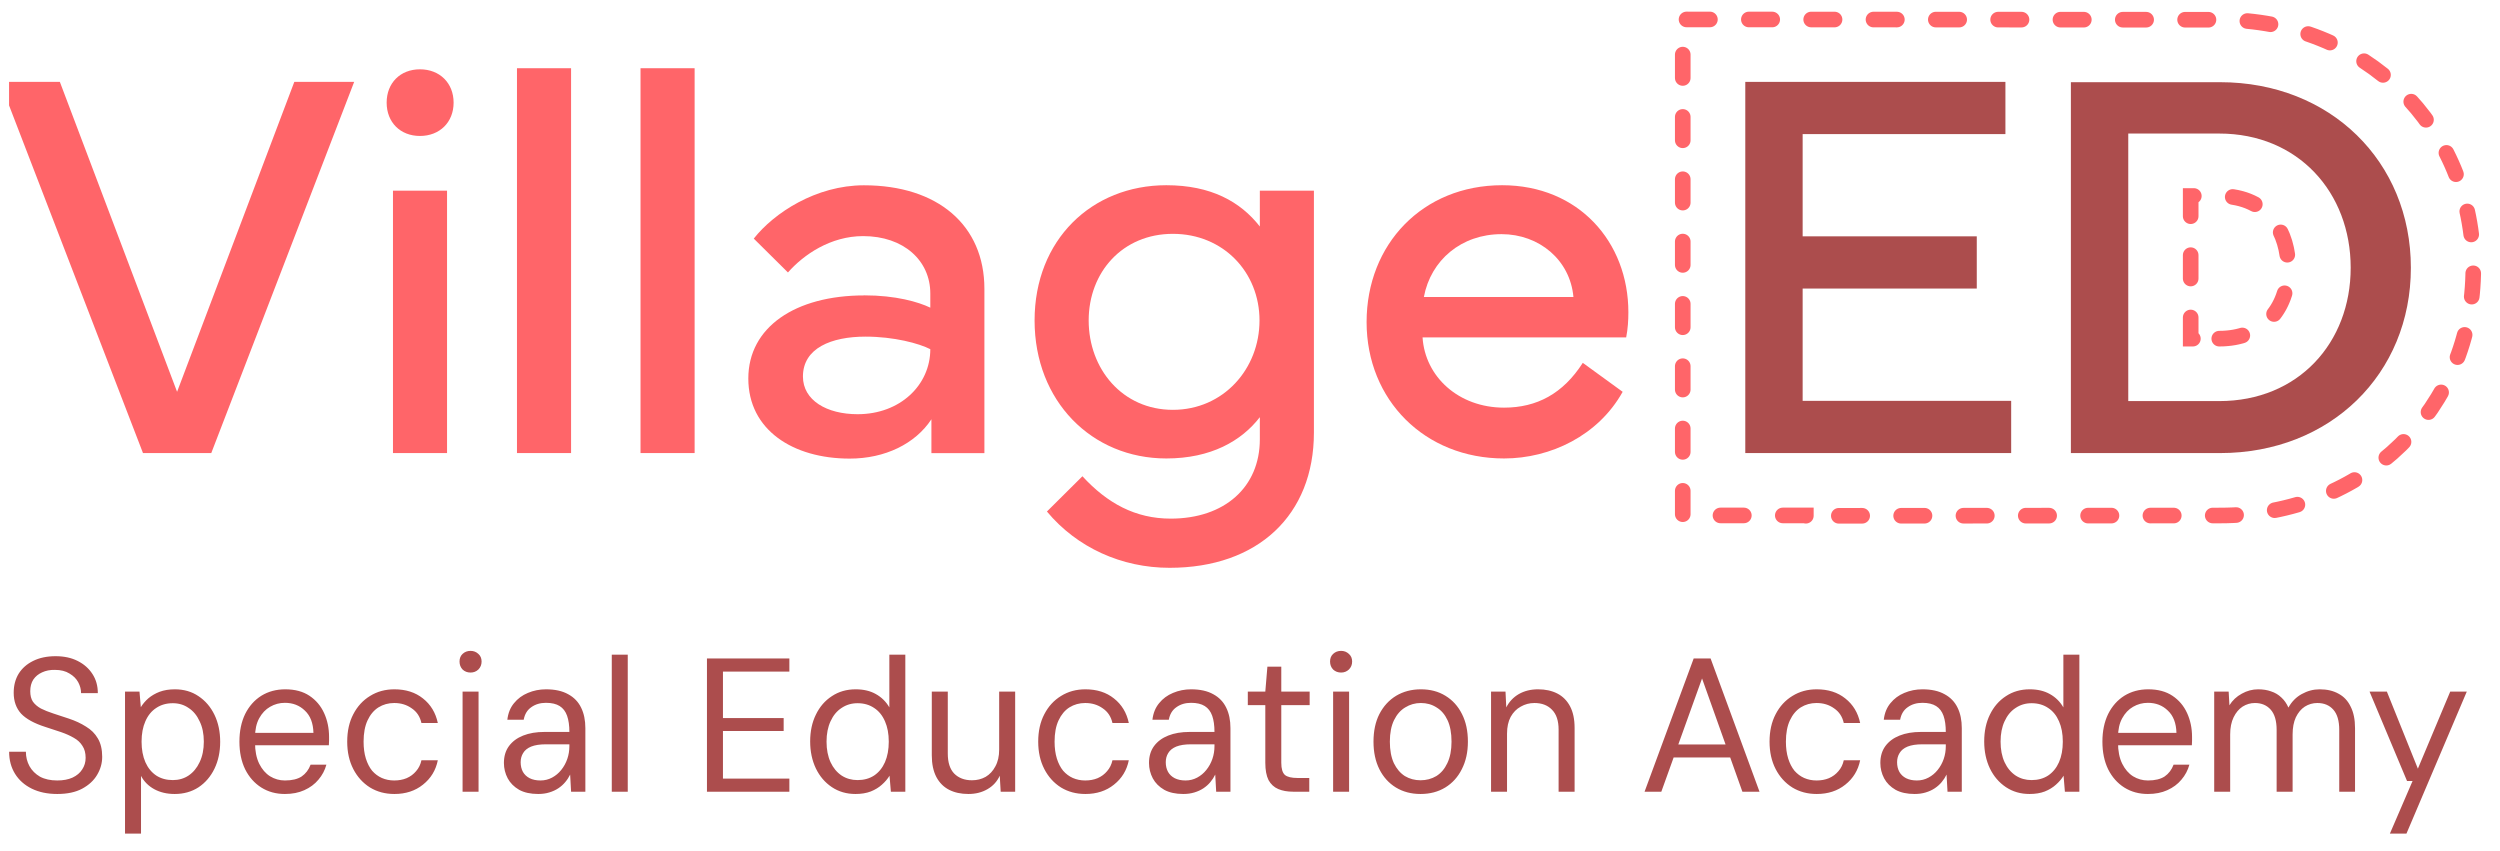 <svg width="138" height="47" viewBox="0 0 138 47" fill="none" xmlns="http://www.w3.org/2000/svg">
	<g clip-path="url(#clip0_6825_930)">
		<path d="M0 4.52H3.304L9.775 21.628L16.246 4.52H19.55L11.662 25.009H7.893L0 4.52Z" fill="#FF6569"/>
		<path d="M23.182 3.826C24.268 3.826 25.039 4.58 25.039 5.666C25.039 6.751 24.268 7.505 23.182 7.505C22.097 7.505 21.343 6.751 21.343 5.666C21.343 4.58 22.097 3.826 23.182 3.826ZM21.692 25.009V10.525H24.677V25.009H21.692Z" fill="#FF6569"/>
		<path d="M31.523 25.009H28.537V3.766H31.523V25.009Z" fill="#FF6569"/>
		<path d="M38.343 25.009H35.357V3.766H38.343V25.009Z" fill="#FF6569"/>
		<path d="M47.704 16.303C49.441 16.303 50.69 16.664 51.353 16.983V16.199C51.353 14.39 49.889 13.033 47.644 13.033C45.848 13.033 44.357 14.058 43.495 15.04L41.608 13.171C42.724 11.753 45.046 10.228 47.687 10.228C51.763 10.228 54.339 12.43 54.339 15.945V25.014H51.414V23.144C50.522 24.501 48.85 25.315 46.903 25.315C43.767 25.315 41.307 23.73 41.307 20.895C41.307 18.06 43.9 16.307 47.704 16.307V16.303ZM47.343 22.864C49.695 22.864 51.353 21.248 51.353 19.275C50.733 18.956 49.346 18.582 47.778 18.582C45.891 18.582 44.322 19.215 44.322 20.783C44.322 22.097 45.636 22.864 47.338 22.864H47.343Z" fill="#FF6569"/>
		<path d="M57.109 17.69C57.109 13.24 60.263 10.224 64.381 10.224C66.841 10.224 68.47 11.129 69.543 12.503V10.525H72.528V23.877C72.528 28.434 69.435 31.343 64.562 31.343C61.908 31.343 59.449 30.227 57.79 28.236L59.75 26.289C61.124 27.784 62.675 28.628 64.623 28.628C67.595 28.628 69.543 26.892 69.543 24.251V23.028C68.53 24.342 66.841 25.307 64.381 25.307C60.263 25.307 57.109 22.14 57.109 17.69ZM60.095 17.69C60.095 20.361 61.952 22.623 64.743 22.623C67.535 22.623 69.525 20.361 69.525 17.69C69.525 15.019 67.518 12.908 64.743 12.908C61.969 12.908 60.095 15.019 60.095 17.69Z" fill="#FF6569"/>
		<path d="M82.915 10.224C87.141 10.224 89.886 13.36 89.886 17.238C89.886 17.69 89.856 18.16 89.765 18.625H78.525C78.663 20.796 80.516 22.502 83.023 22.502C84.832 22.502 86.28 21.731 87.37 20.029L89.571 21.628C88.227 24.04 85.591 25.307 83.023 25.307C78.646 25.307 75.436 22.08 75.436 17.78C75.436 13.481 78.529 10.224 82.919 10.224H82.915ZM86.853 16.393C86.672 14.355 84.966 12.925 82.885 12.925C80.666 12.925 78.978 14.36 78.598 16.393H86.853Z" fill="#FF6569"/>
		<path d="M96.335 4.52H110.699V7.402H99.506V13.046H109.118V15.928H99.506V22.127H111.017V25.009H96.34V4.52H96.335Z" fill="#AC4D4D"/>
		<path d="M122.55 4.537C128.629 4.537 133.08 8.914 133.08 14.782C133.08 20.65 128.629 25.01 122.55 25.01H114.313V4.537H122.55ZM122.503 22.14C126.863 22.14 129.758 18.926 129.758 14.778C129.758 10.629 126.863 7.372 122.503 7.372H117.48V22.14H122.503Z" fill="#AC4D4D"/>
		<path d="M99.683 28.469V28.452H92.888V1.073L122.55 1.09C130.52 1.09 136.526 6.975 136.526 14.782C136.526 22.588 130.516 28.456 122.55 28.456L99.683 28.473V28.469ZM122.503 18.694C124.816 18.694 126.311 17.156 126.311 14.778C126.311 12.951 125.312 10.818 122.503 10.818H120.926V18.694H122.503Z" stroke="#FF6569" stroke-width="0.862" stroke-miterlimit="10" stroke-linecap="round" stroke-dasharray="1.29 2.15"/>
		<path d="M3.162 43.828C2.623 43.828 2.154 43.73 1.754 43.534C1.355 43.337 1.047 43.064 0.83 42.714C0.613 42.364 0.504 41.958 0.504 41.495H1.429C1.429 41.783 1.495 42.049 1.628 42.294C1.761 42.532 1.954 42.725 2.206 42.872C2.465 43.012 2.784 43.082 3.162 43.082C3.491 43.082 3.771 43.029 4.003 42.924C4.241 42.812 4.419 42.662 4.538 42.472C4.664 42.283 4.727 42.07 4.727 41.832C4.727 41.566 4.668 41.345 4.549 41.17C4.437 40.988 4.279 40.841 4.076 40.729C3.873 40.61 3.638 40.505 3.372 40.413C3.106 40.322 2.819 40.228 2.511 40.13C1.894 39.934 1.446 39.689 1.166 39.395C0.893 39.093 0.756 38.708 0.756 38.239C0.756 37.84 0.847 37.489 1.03 37.188C1.219 36.887 1.485 36.653 1.828 36.484C2.178 36.309 2.591 36.222 3.068 36.222C3.537 36.222 3.943 36.309 4.286 36.484C4.636 36.66 4.909 36.901 5.106 37.209C5.302 37.511 5.4 37.861 5.4 38.26H4.475C4.475 38.057 4.423 37.857 4.318 37.661C4.213 37.465 4.052 37.304 3.834 37.178C3.624 37.045 3.358 36.978 3.036 36.978C2.77 36.971 2.532 37.017 2.322 37.115C2.119 37.206 1.957 37.339 1.838 37.514C1.726 37.689 1.67 37.903 1.67 38.155C1.67 38.393 1.719 38.586 1.817 38.733C1.922 38.88 2.07 39.006 2.259 39.111C2.455 39.209 2.682 39.3 2.941 39.384C3.201 39.468 3.488 39.563 3.803 39.668C4.16 39.787 4.475 39.934 4.748 40.109C5.029 40.277 5.246 40.494 5.4 40.76C5.561 41.026 5.641 41.366 5.641 41.779C5.641 42.129 5.547 42.462 5.358 42.777C5.176 43.085 4.902 43.337 4.538 43.534C4.174 43.73 3.715 43.828 3.162 43.828ZM6.901 46.013V38.176H7.7L7.773 39.037C7.885 38.855 8.025 38.691 8.193 38.544C8.369 38.397 8.575 38.277 8.813 38.186C9.058 38.095 9.339 38.05 9.654 38.05C10.151 38.05 10.585 38.176 10.956 38.428C11.335 38.68 11.629 39.023 11.839 39.458C12.049 39.892 12.154 40.389 12.154 40.949C12.154 41.502 12.049 41.996 11.839 42.431C11.629 42.865 11.335 43.208 10.956 43.46C10.578 43.705 10.14 43.828 9.643 43.828C9.216 43.828 8.841 43.74 8.519 43.565C8.197 43.39 7.952 43.145 7.784 42.83V46.013H6.901ZM9.538 43.061C9.867 43.061 10.158 42.977 10.41 42.809C10.669 42.634 10.872 42.389 11.019 42.073C11.174 41.751 11.251 41.373 11.251 40.939C11.251 40.505 11.174 40.13 11.019 39.815C10.872 39.492 10.669 39.247 10.41 39.079C10.158 38.904 9.867 38.817 9.538 38.817C9.188 38.817 8.883 38.904 8.624 39.079C8.365 39.247 8.165 39.492 8.025 39.815C7.885 40.13 7.815 40.505 7.815 40.939C7.815 41.373 7.885 41.751 8.025 42.073C8.165 42.389 8.365 42.634 8.624 42.809C8.883 42.977 9.188 43.061 9.538 43.061ZM15.726 43.828C15.236 43.828 14.802 43.709 14.424 43.471C14.046 43.232 13.748 42.896 13.531 42.462C13.321 42.028 13.216 41.52 13.216 40.939C13.216 40.358 13.321 39.85 13.531 39.416C13.748 38.981 14.046 38.645 14.424 38.407C14.809 38.169 15.25 38.05 15.748 38.05C16.28 38.05 16.725 38.169 17.082 38.407C17.439 38.645 17.709 38.964 17.891 39.363C18.073 39.762 18.164 40.2 18.164 40.676C18.164 40.746 18.164 40.816 18.164 40.886C18.164 40.956 18.16 41.04 18.153 41.138H13.878V40.456H17.302C17.288 39.916 17.131 39.507 16.83 39.226C16.535 38.939 16.168 38.796 15.726 38.796C15.432 38.796 15.159 38.869 14.907 39.016C14.662 39.156 14.462 39.367 14.308 39.647C14.154 39.927 14.077 40.277 14.077 40.697V40.991C14.077 41.453 14.154 41.842 14.308 42.157C14.462 42.465 14.662 42.697 14.907 42.851C15.159 43.005 15.432 43.082 15.726 43.082C16.119 43.082 16.427 43.008 16.651 42.861C16.875 42.707 17.04 42.49 17.145 42.21H18.017C17.933 42.518 17.786 42.795 17.576 43.04C17.372 43.285 17.113 43.477 16.798 43.618C16.49 43.758 16.133 43.828 15.726 43.828ZM21.771 43.828C21.267 43.828 20.819 43.709 20.427 43.471C20.035 43.225 19.726 42.886 19.502 42.452C19.278 42.017 19.166 41.513 19.166 40.939C19.166 40.358 19.278 39.853 19.502 39.426C19.726 38.992 20.035 38.656 20.427 38.417C20.819 38.172 21.267 38.05 21.771 38.05C22.402 38.05 22.927 38.218 23.347 38.554C23.774 38.89 24.047 39.342 24.167 39.909H23.263C23.186 39.559 23.008 39.289 22.727 39.1C22.454 38.904 22.132 38.806 21.761 38.806C21.439 38.806 21.148 38.887 20.889 39.048C20.637 39.209 20.437 39.447 20.29 39.762C20.143 40.077 20.07 40.469 20.07 40.939C20.07 41.289 20.111 41.601 20.196 41.874C20.28 42.14 20.395 42.364 20.542 42.546C20.696 42.721 20.875 42.854 21.078 42.945C21.288 43.036 21.516 43.082 21.761 43.082C22.013 43.082 22.241 43.04 22.444 42.956C22.654 42.865 22.829 42.735 22.969 42.567C23.116 42.399 23.214 42.199 23.263 41.968H24.167C24.055 42.522 23.781 42.97 23.347 43.313C22.92 43.656 22.395 43.828 21.771 43.828ZM25.534 43.702V38.176H26.416V43.702H25.534ZM25.975 37.125C25.8 37.125 25.653 37.069 25.534 36.957C25.422 36.838 25.366 36.691 25.366 36.516C25.366 36.341 25.422 36.201 25.534 36.096C25.653 35.984 25.8 35.928 25.975 35.928C26.143 35.928 26.287 35.984 26.406 36.096C26.525 36.201 26.584 36.341 26.584 36.516C26.584 36.691 26.525 36.838 26.406 36.957C26.287 37.069 26.143 37.125 25.975 37.125ZM29.707 43.828C29.287 43.828 28.936 43.751 28.656 43.597C28.376 43.435 28.166 43.225 28.026 42.966C27.886 42.7 27.816 42.416 27.816 42.115C27.816 41.751 27.907 41.443 28.089 41.191C28.278 40.932 28.541 40.736 28.877 40.603C29.213 40.469 29.605 40.403 30.053 40.403H31.43C31.43 40.046 31.387 39.748 31.303 39.51C31.219 39.272 31.083 39.093 30.894 38.974C30.705 38.855 30.453 38.796 30.137 38.796C29.822 38.796 29.553 38.876 29.328 39.037C29.104 39.191 28.964 39.422 28.908 39.731H28.005C28.047 39.367 28.169 39.062 28.372 38.817C28.576 38.565 28.831 38.376 29.139 38.249C29.454 38.116 29.787 38.05 30.137 38.05C30.635 38.05 31.044 38.141 31.366 38.323C31.689 38.498 31.927 38.747 32.081 39.069C32.235 39.384 32.312 39.759 32.312 40.193V43.702H31.524L31.472 42.756C31.401 42.903 31.311 43.043 31.198 43.176C31.093 43.303 30.967 43.414 30.82 43.513C30.673 43.611 30.505 43.688 30.316 43.744C30.134 43.8 29.931 43.828 29.707 43.828ZM29.833 43.082C30.064 43.082 30.277 43.029 30.474 42.924C30.67 42.819 30.838 42.679 30.978 42.504C31.125 42.322 31.237 42.119 31.314 41.895C31.391 41.671 31.43 41.436 31.43 41.191V41.086H30.127C29.798 41.086 29.528 41.128 29.318 41.212C29.115 41.296 28.968 41.415 28.877 41.569C28.786 41.716 28.74 41.884 28.74 42.073C28.74 42.276 28.782 42.455 28.866 42.609C28.95 42.756 29.073 42.872 29.234 42.956C29.402 43.04 29.602 43.082 29.833 43.082ZM33.77 43.702V36.138H34.652V43.702H33.77ZM39.024 43.702V36.348H43.573V37.073H39.907V39.636H43.258V40.35H39.907V42.977H43.573V43.702H39.024ZM47.222 43.828C46.731 43.828 46.297 43.702 45.919 43.45C45.541 43.197 45.247 42.854 45.037 42.42C44.827 41.979 44.721 41.481 44.721 40.928C44.721 40.368 44.827 39.874 45.037 39.447C45.247 39.013 45.541 38.673 45.919 38.428C46.297 38.176 46.735 38.05 47.232 38.05C47.666 38.05 48.038 38.137 48.346 38.312C48.661 38.487 48.91 38.733 49.092 39.048V36.138H49.974V43.702H49.176L49.102 42.819C48.997 42.994 48.857 43.159 48.682 43.313C48.514 43.467 48.307 43.593 48.062 43.691C47.824 43.782 47.544 43.828 47.222 43.828ZM47.337 43.061C47.688 43.061 47.992 42.977 48.251 42.809C48.51 42.634 48.71 42.389 48.85 42.073C48.99 41.751 49.06 41.373 49.06 40.939C49.06 40.505 48.99 40.13 48.85 39.815C48.71 39.492 48.51 39.247 48.251 39.079C47.992 38.904 47.688 38.817 47.337 38.817C47.008 38.817 46.714 38.904 46.455 39.079C46.196 39.247 45.993 39.492 45.846 39.815C45.699 40.13 45.625 40.505 45.625 40.939C45.625 41.373 45.699 41.751 45.846 42.073C45.993 42.389 46.196 42.634 46.455 42.809C46.714 42.977 47.008 43.061 47.337 43.061ZM53.452 43.828C53.046 43.828 52.693 43.751 52.391 43.597C52.09 43.443 51.856 43.208 51.688 42.893C51.519 42.571 51.435 42.171 51.435 41.695V38.176H52.318V41.601C52.318 42.091 52.437 42.459 52.675 42.704C52.92 42.949 53.246 43.071 53.652 43.071C53.932 43.071 54.184 43.008 54.408 42.882C54.633 42.749 54.811 42.557 54.944 42.304C55.084 42.052 55.154 41.744 55.154 41.38V38.176H56.037V43.702H55.238L55.186 42.819C55.039 43.141 54.811 43.39 54.503 43.565C54.202 43.74 53.852 43.828 53.452 43.828ZM59.915 43.828C59.41 43.828 58.962 43.709 58.57 43.471C58.178 43.225 57.87 42.886 57.646 42.452C57.422 42.017 57.309 41.513 57.309 40.939C57.309 40.358 57.422 39.853 57.646 39.426C57.87 38.992 58.178 38.656 58.57 38.417C58.962 38.172 59.41 38.05 59.915 38.05C60.545 38.05 61.07 38.218 61.49 38.554C61.918 38.89 62.191 39.342 62.31 39.909H61.407C61.329 39.559 61.151 39.289 60.871 39.1C60.598 38.904 60.275 38.806 59.904 38.806C59.582 38.806 59.291 38.887 59.032 39.048C58.78 39.209 58.581 39.447 58.434 39.762C58.286 40.077 58.213 40.469 58.213 40.939C58.213 41.289 58.255 41.601 58.339 41.874C58.423 42.14 58.538 42.364 58.686 42.546C58.84 42.721 59.018 42.854 59.221 42.945C59.431 43.036 59.659 43.082 59.904 43.082C60.156 43.082 60.384 43.04 60.587 42.956C60.797 42.865 60.972 42.735 61.112 42.567C61.259 42.399 61.358 42.199 61.407 41.968H62.31C62.198 42.522 61.925 42.97 61.49 43.313C61.063 43.656 60.538 43.828 59.915 43.828ZM65.316 43.828C64.896 43.828 64.546 43.751 64.266 43.597C63.985 43.435 63.775 43.225 63.635 42.966C63.495 42.7 63.425 42.416 63.425 42.115C63.425 41.751 63.516 41.443 63.698 41.191C63.887 40.932 64.15 40.736 64.486 40.603C64.822 40.469 65.215 40.403 65.663 40.403H67.039C67.039 40.046 66.997 39.748 66.913 39.51C66.829 39.272 66.692 39.093 66.503 38.974C66.314 38.855 66.062 38.796 65.747 38.796C65.432 38.796 65.162 38.876 64.938 39.037C64.714 39.191 64.574 39.422 64.518 39.731H63.614C63.656 39.367 63.779 39.062 63.982 38.817C64.185 38.565 64.441 38.376 64.749 38.249C65.064 38.116 65.397 38.05 65.747 38.05C66.244 38.05 66.654 38.141 66.976 38.323C67.298 38.498 67.536 38.747 67.69 39.069C67.844 39.384 67.921 39.759 67.921 40.193V43.702H67.133L67.081 42.756C67.011 42.903 66.92 43.043 66.808 43.176C66.703 43.303 66.577 43.414 66.43 43.513C66.282 43.611 66.114 43.688 65.925 43.744C65.743 43.8 65.54 43.828 65.316 43.828ZM65.442 43.082C65.673 43.082 65.887 43.029 66.083 42.924C66.279 42.819 66.447 42.679 66.587 42.504C66.734 42.322 66.846 42.119 66.923 41.895C67 41.671 67.039 41.436 67.039 41.191V41.086H65.736C65.407 41.086 65.137 41.128 64.927 41.212C64.724 41.296 64.577 41.415 64.486 41.569C64.395 41.716 64.35 41.884 64.35 42.073C64.35 42.276 64.391 42.455 64.476 42.609C64.56 42.756 64.682 42.872 64.843 42.956C65.011 43.04 65.211 43.082 65.442 43.082ZM71.379 43.702C71.064 43.702 70.79 43.653 70.559 43.555C70.328 43.456 70.15 43.292 70.023 43.061C69.904 42.823 69.845 42.504 69.845 42.105V38.922H68.879V38.176H69.845L69.96 36.8H70.727V38.176H72.293V38.922H70.727V42.105C70.727 42.434 70.794 42.658 70.927 42.777C71.06 42.889 71.295 42.945 71.631 42.945H72.272V43.702H71.379ZM73.588 43.702V38.176H74.47V43.702H73.588ZM74.029 37.125C73.854 37.125 73.707 37.069 73.588 36.957C73.475 36.838 73.419 36.691 73.419 36.516C73.419 36.341 73.475 36.201 73.588 36.096C73.707 35.984 73.854 35.928 74.029 35.928C74.197 35.928 74.34 35.984 74.459 36.096C74.579 36.201 74.638 36.341 74.638 36.516C74.638 36.691 74.579 36.838 74.459 36.957C74.34 37.069 74.197 37.125 74.029 37.125ZM78.412 43.828C77.9 43.828 77.449 43.709 77.056 43.471C76.664 43.232 76.36 42.896 76.142 42.462C75.925 42.028 75.817 41.52 75.817 40.939C75.817 40.35 75.925 39.843 76.142 39.416C76.367 38.981 76.675 38.645 77.067 38.407C77.466 38.169 77.921 38.05 78.433 38.05C78.951 38.05 79.403 38.169 79.788 38.407C80.18 38.645 80.485 38.981 80.702 39.416C80.919 39.843 81.028 40.35 81.028 40.939C81.028 41.52 80.915 42.028 80.691 42.462C80.474 42.896 80.169 43.232 79.777 43.471C79.385 43.709 78.93 43.828 78.412 43.828ZM78.412 43.071C78.734 43.071 79.024 42.994 79.284 42.84C79.543 42.679 79.746 42.441 79.893 42.126C80.047 41.804 80.124 41.408 80.124 40.939C80.124 40.462 80.05 40.067 79.903 39.752C79.756 39.437 79.553 39.202 79.294 39.048C79.042 38.887 78.755 38.806 78.433 38.806C78.118 38.806 77.83 38.887 77.571 39.048C77.312 39.202 77.106 39.437 76.951 39.752C76.797 40.067 76.72 40.462 76.72 40.939C76.72 41.408 76.794 41.804 76.941 42.126C77.095 42.441 77.298 42.679 77.55 42.84C77.809 42.994 78.097 43.071 78.412 43.071ZM82.306 43.702V38.176H83.104L83.146 39.048C83.307 38.733 83.538 38.487 83.84 38.312C84.148 38.137 84.501 38.05 84.901 38.05C85.307 38.05 85.66 38.127 85.962 38.281C86.263 38.435 86.497 38.67 86.665 38.985C86.834 39.3 86.918 39.699 86.918 40.182V43.702H86.035V40.277C86.035 39.787 85.913 39.419 85.667 39.174C85.429 38.929 85.107 38.806 84.701 38.806C84.428 38.806 84.176 38.873 83.945 39.006C83.713 39.132 83.528 39.321 83.388 39.573C83.255 39.825 83.188 40.133 83.188 40.498V43.702H82.306ZM90.78 43.702L93.491 36.348H94.425L97.125 43.702H96.18L93.953 37.451L91.705 43.702H90.78ZM92.02 41.811L92.272 41.096H95.602L95.854 41.811H92.02ZM100.284 43.828C99.78 43.828 99.332 43.709 98.94 43.471C98.547 43.225 98.239 42.886 98.015 42.452C97.791 42.017 97.679 41.513 97.679 40.939C97.679 40.358 97.791 39.853 98.015 39.426C98.239 38.992 98.547 38.656 98.94 38.417C99.332 38.172 99.78 38.05 100.284 38.05C100.915 38.05 101.44 38.218 101.86 38.554C102.287 38.89 102.56 39.342 102.68 39.909H101.776C101.699 39.559 101.52 39.289 101.24 39.1C100.967 38.904 100.645 38.806 100.274 38.806C99.952 38.806 99.661 38.887 99.402 39.048C99.15 39.209 98.95 39.447 98.803 39.762C98.656 40.077 98.582 40.469 98.582 40.939C98.582 41.289 98.624 41.601 98.709 41.874C98.793 42.14 98.908 42.364 99.055 42.546C99.209 42.721 99.388 42.854 99.591 42.945C99.801 43.036 100.029 43.082 100.274 43.082C100.526 43.082 100.754 43.04 100.957 42.956C101.167 42.865 101.342 42.735 101.482 42.567C101.629 42.399 101.727 42.199 101.776 41.968H102.68C102.567 42.522 102.294 42.97 101.86 43.313C101.433 43.656 100.908 43.828 100.284 43.828ZM105.686 43.828C105.265 43.828 104.915 43.751 104.635 43.597C104.355 43.435 104.145 43.225 104.005 42.966C103.865 42.7 103.795 42.416 103.795 42.115C103.795 41.751 103.886 41.443 104.068 41.191C104.257 40.932 104.519 40.736 104.856 40.603C105.192 40.469 105.584 40.403 106.032 40.403H107.408C107.408 40.046 107.366 39.748 107.282 39.51C107.198 39.272 107.062 39.093 106.873 38.974C106.684 38.855 106.431 38.796 106.116 38.796C105.801 38.796 105.532 38.876 105.307 39.037C105.083 39.191 104.943 39.422 104.887 39.731H103.984C104.026 39.367 104.148 39.062 104.351 38.817C104.555 38.565 104.81 38.376 105.118 38.249C105.433 38.116 105.766 38.05 106.116 38.05C106.614 38.05 107.023 38.141 107.345 38.323C107.668 38.498 107.906 38.747 108.06 39.069C108.214 39.384 108.291 39.759 108.291 40.193V43.702H107.503L107.45 42.756C107.38 42.903 107.289 43.043 107.177 43.176C107.072 43.303 106.946 43.414 106.799 43.513C106.652 43.611 106.484 43.688 106.295 43.744C106.113 43.8 105.91 43.828 105.686 43.828ZM105.812 43.082C106.043 43.082 106.256 43.029 106.452 42.924C106.649 42.819 106.817 42.679 106.957 42.504C107.104 42.322 107.216 42.119 107.293 41.895C107.37 41.671 107.408 41.436 107.408 41.191V41.086H106.106C105.777 41.086 105.507 41.128 105.297 41.212C105.094 41.296 104.947 41.415 104.856 41.569C104.765 41.716 104.719 41.884 104.719 42.073C104.719 42.276 104.761 42.455 104.845 42.609C104.929 42.756 105.052 42.872 105.213 42.956C105.381 43.04 105.581 43.082 105.812 43.082ZM112.029 43.828C111.538 43.828 111.104 43.702 110.726 43.45C110.348 43.197 110.054 42.854 109.843 42.42C109.633 41.979 109.528 41.481 109.528 40.928C109.528 40.368 109.633 39.874 109.843 39.447C110.054 39.013 110.348 38.673 110.726 38.428C111.104 38.176 111.542 38.05 112.039 38.05C112.473 38.05 112.844 38.137 113.153 38.312C113.468 38.487 113.716 38.733 113.898 39.048V36.138H114.781V43.702H113.982L113.909 42.819C113.804 42.994 113.664 43.159 113.489 43.313C113.321 43.467 113.114 43.593 112.869 43.691C112.631 43.782 112.351 43.828 112.029 43.828ZM112.144 43.061C112.494 43.061 112.799 42.977 113.058 42.809C113.317 42.634 113.517 42.389 113.657 42.073C113.797 41.751 113.867 41.373 113.867 40.939C113.867 40.505 113.797 40.13 113.657 39.815C113.517 39.492 113.317 39.247 113.058 39.079C112.799 38.904 112.494 38.817 112.144 38.817C111.815 38.817 111.521 38.904 111.262 39.079C111.002 39.247 110.799 39.492 110.652 39.815C110.505 40.13 110.432 40.505 110.432 40.939C110.432 41.373 110.505 41.751 110.652 42.073C110.799 42.389 111.002 42.634 111.262 42.809C111.521 42.977 111.815 43.061 112.144 43.061ZM118.564 43.828C118.074 43.828 117.639 43.709 117.261 43.471C116.883 43.232 116.585 42.896 116.368 42.462C116.158 42.028 116.053 41.52 116.053 40.939C116.053 40.358 116.158 39.85 116.368 39.416C116.585 38.981 116.883 38.645 117.261 38.407C117.646 38.169 118.088 38.05 118.585 38.05C119.117 38.05 119.562 38.169 119.919 38.407C120.276 38.645 120.546 38.964 120.728 39.363C120.91 39.762 121.001 40.2 121.001 40.676C121.001 40.746 121.001 40.816 121.001 40.886C121.001 40.956 120.998 41.04 120.991 41.138H116.715V40.456H120.14C120.126 39.916 119.968 39.507 119.667 39.226C119.373 38.939 119.005 38.796 118.564 38.796C118.27 38.796 117.997 38.869 117.744 39.016C117.499 39.156 117.3 39.367 117.146 39.647C116.991 39.927 116.914 40.277 116.914 40.697V40.991C116.914 41.453 116.991 41.842 117.146 42.157C117.3 42.465 117.499 42.697 117.744 42.851C117.997 43.005 118.27 43.082 118.564 43.082C118.956 43.082 119.264 43.008 119.488 42.861C119.712 42.707 119.877 42.49 119.982 42.21H120.854C120.77 42.518 120.623 42.795 120.413 43.04C120.21 43.285 119.95 43.477 119.635 43.618C119.327 43.758 118.97 43.828 118.564 43.828ZM122.224 43.702V38.176H123.022L123.064 38.932C123.232 38.659 123.46 38.446 123.747 38.291C124.034 38.13 124.335 38.05 124.651 38.05C124.917 38.05 125.155 38.088 125.365 38.165C125.582 38.235 125.771 38.347 125.932 38.502C126.093 38.649 126.223 38.834 126.321 39.058C126.503 38.729 126.748 38.48 127.056 38.312C127.372 38.137 127.701 38.05 128.044 38.05C128.45 38.05 128.797 38.13 129.084 38.291C129.378 38.446 129.602 38.684 129.756 39.006C129.917 39.321 129.998 39.717 129.998 40.193V43.702H129.126V40.287C129.126 39.79 129.017 39.419 128.8 39.174C128.583 38.929 128.289 38.806 127.918 38.806C127.666 38.806 127.435 38.873 127.224 39.006C127.021 39.139 126.857 39.335 126.731 39.594C126.612 39.853 126.552 40.168 126.552 40.54V43.702H125.67V40.287C125.67 39.79 125.561 39.419 125.344 39.174C125.127 38.929 124.836 38.806 124.472 38.806C124.227 38.806 123.999 38.873 123.789 39.006C123.586 39.139 123.422 39.335 123.295 39.594C123.169 39.853 123.106 40.168 123.106 40.54V43.702H122.224ZM131.923 46.013L133.173 43.113H132.869L130.799 38.176H131.755L133.467 42.431L135.253 38.176H136.167L132.837 46.013H131.923Z" fill="#AC4D4D"/>
	</g>
	<defs>
		<clipPath id="clip0_6825_930">
			<rect width="137" height="46.061" fill="white" transform="translate(0.5 0.427)"/>
		</clipPath>
	</defs>
</svg>

